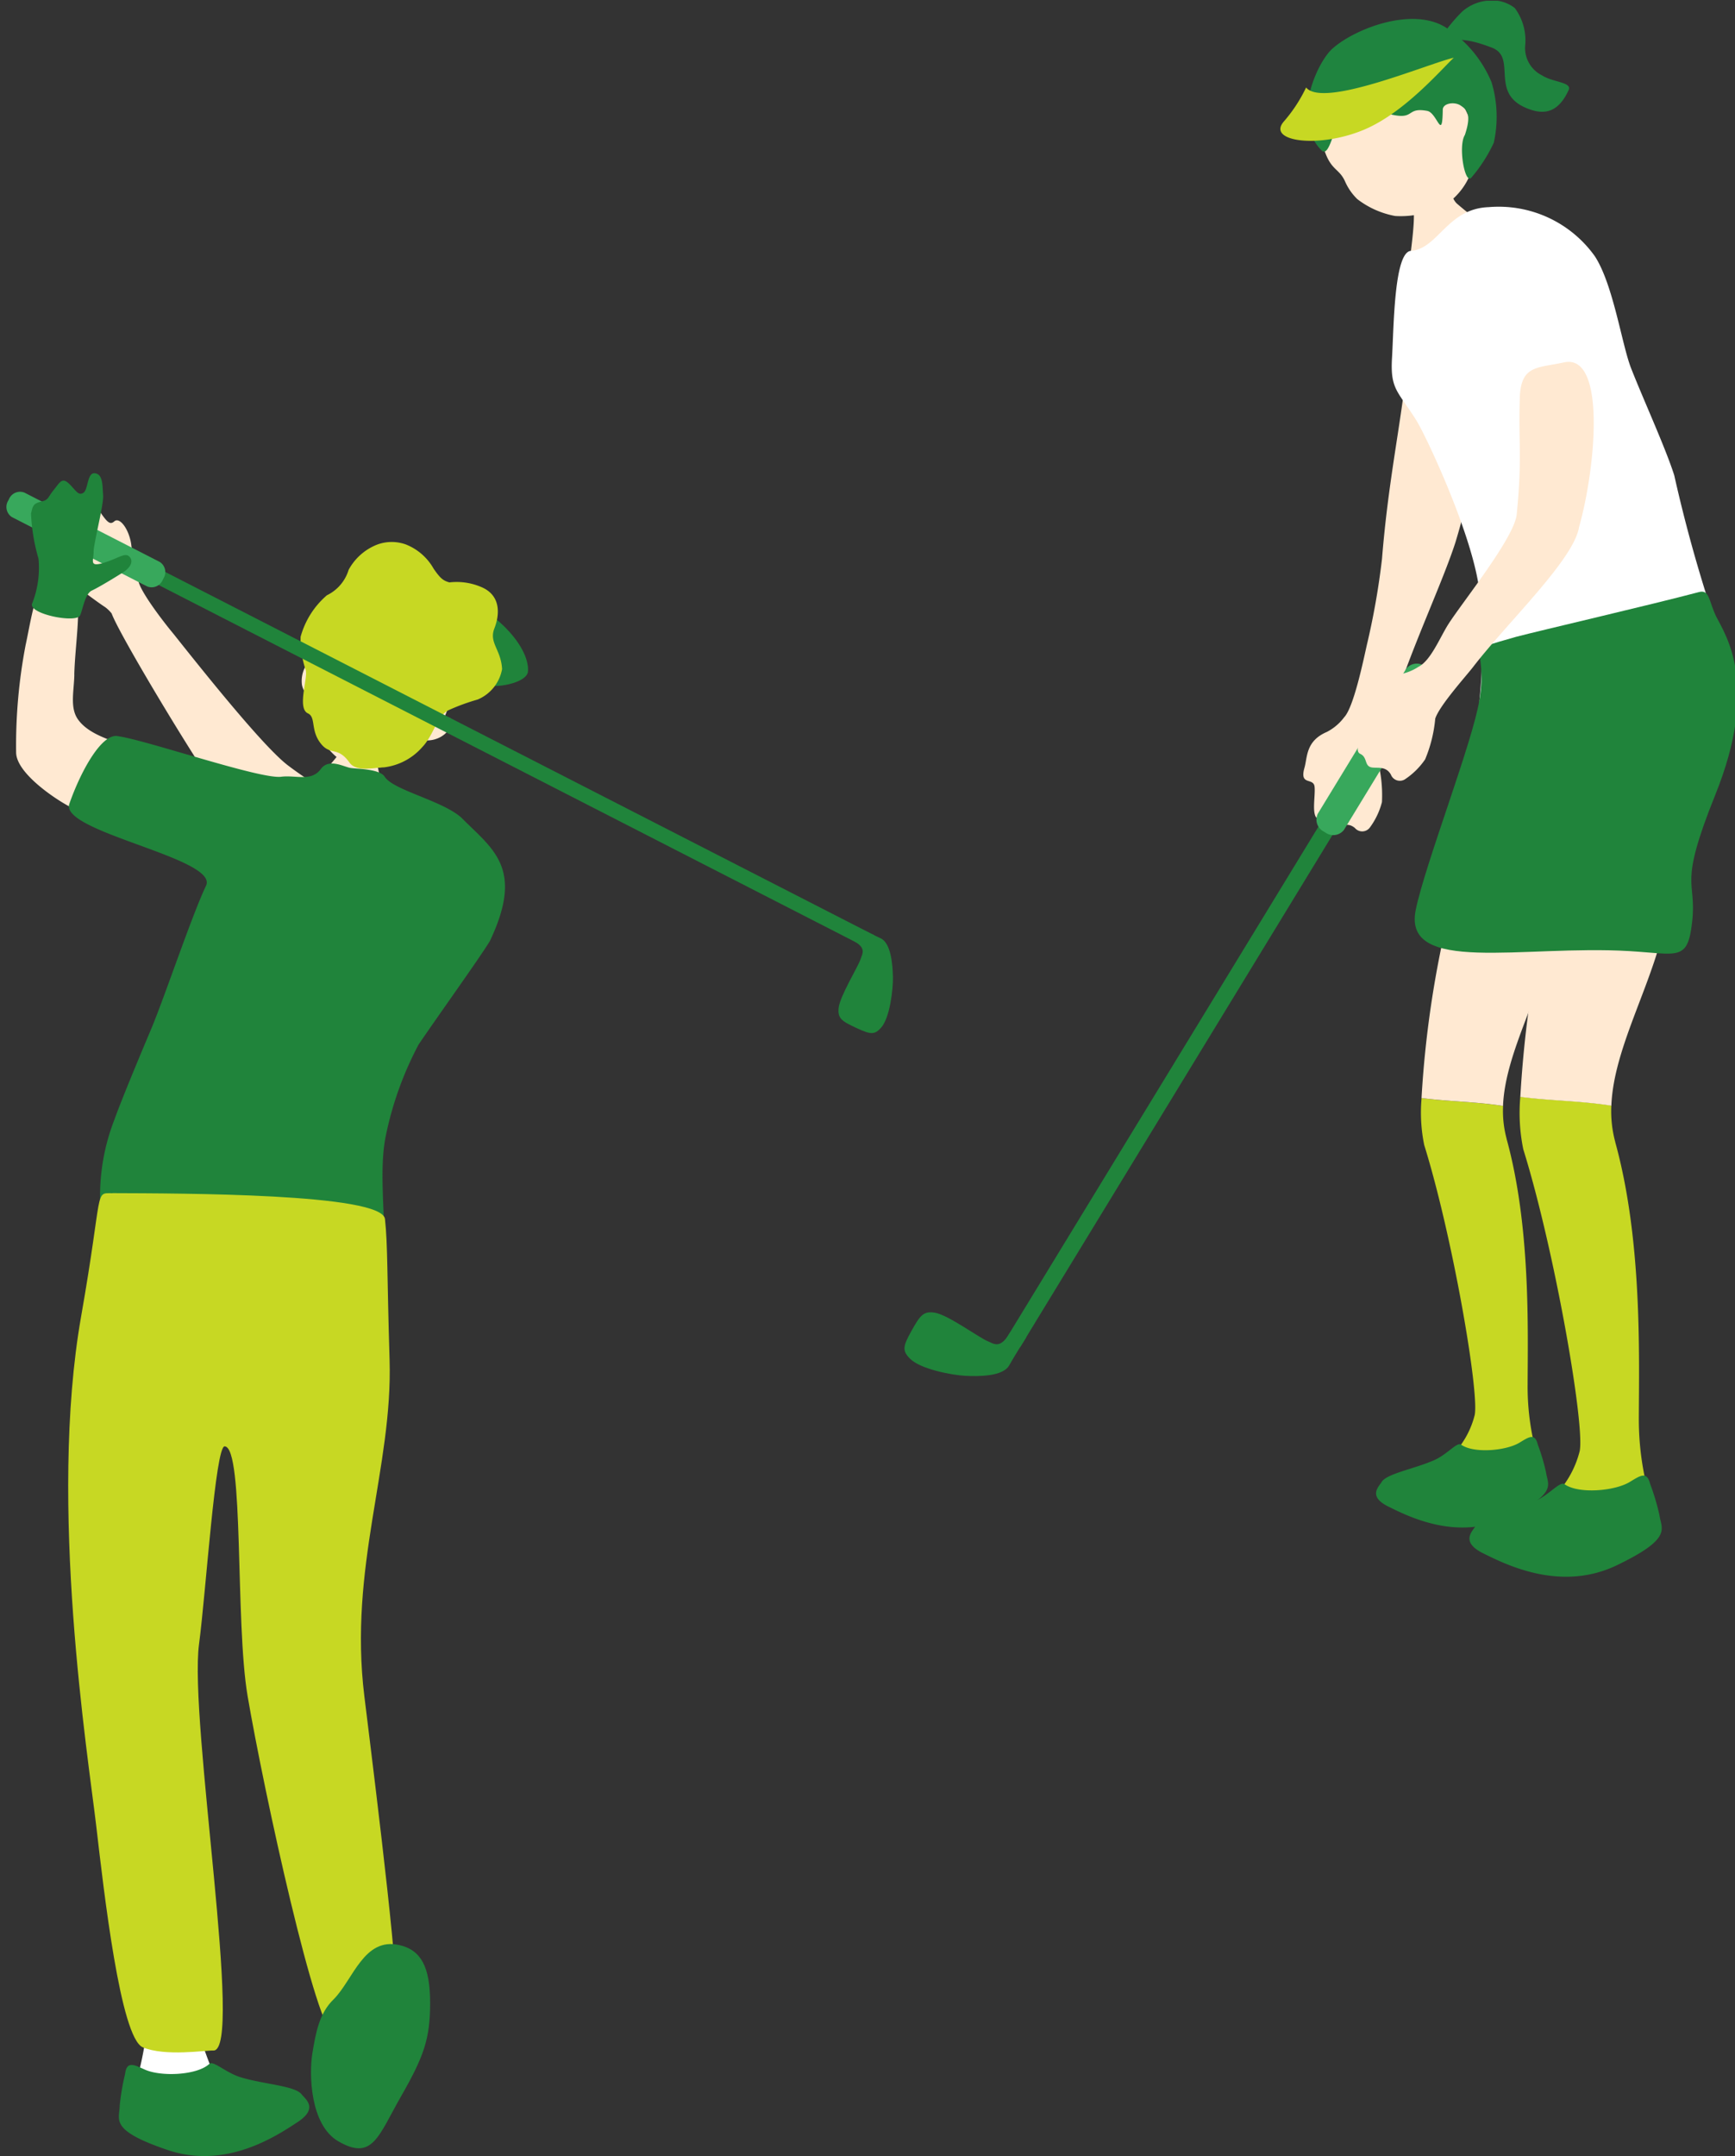 <svg xmlns="http://www.w3.org/2000/svg" xmlns:xlink="http://www.w3.org/1999/xlink" width="132" height="164" viewBox="0 0 132 164">
  <rect x="0" y="0" width="132" height="164" fill="#333333" stroke="none"/>
  <defs>
    <clipPath id="clip-path">
      <rect id="Rectangle_6417" data-name="Rectangle 6417" width="132" height="164" transform="translate(1062 662)" fill="#fff" stroke="#707070" stroke-width="1"/>
    </clipPath>
    <clipPath id="clip-path-2">
      <rect id="Rectangle_6344" data-name="Rectangle 6344" width="63.391" height="119.881" fill="none"/>
    </clipPath>
    <clipPath id="clip-path-3">
      <rect id="Rectangle_6348" data-name="Rectangle 6348" width="67.436" height="128" fill="none"/>
    </clipPath>
  </defs>
  <g id="top_illust02" transform="translate(-1062 -662)">
    <g id="Mask_Group_2138" data-name="Mask Group 2138" clip-path="url(#clip-path)">
      <g id="Group_6235" data-name="Group 6235" transform="translate(1130.815 662.057)">
        <g id="Group_6200" data-name="Group 6200" clip-path="url(#clip-path-2)">
          <path id="Path_27728" data-name="Path 27728" d="M54.871,16.128c.18-.056,2.592-.606,2.811-.7.215.377,0,3.9.925,4.693,2.9,2.507,8.965,6.442,6.979,7.6-1.187,1.194-4.206,1.145-6.441,1.682-.438.105-4.569.3-4.5-1.67.056-1.635.707-5.2.672-6.783a21.42,21.42,0,0,0-.223-2.567c-.073-.762-.135-1.987-.219-2.257" transform="translate(-16.563 -4.677)" fill="#ffe9d2"/>
          <path id="Path_27729" data-name="Path 27729" d="M57.126,12.287A5.059,5.059,0,0,1,55,16.735a6.973,6.973,0,0,1-3.945.939,6.7,6.7,0,0,1-2.881-1.286,4.243,4.243,0,0,1-.928-1.339c-.532-1.192-1.291-.712-1.846-3.429-.169-.825-.562-4.839,2.536-6.932,2.723-1.84,9.161,3.175,9.192,7.6" transform="translate(-13.727 -1.302)" fill="#ffe9d2"/>
          <path id="Path_27730" data-name="Path 27730" d="M48.1,8.5c-1.879-1.16-2.166,4.367-3.043,3.482-2.331-2.355-.35-6.669.812-7.723,1.62-1.47,5.988-3.229,8.59-1.657a9.15,9.15,0,0,1,3.529,4.19,9.061,9.061,0,0,1,.172,4.613,11.632,11.632,0,0,1-1.712,2.658c-.48.551-1.02-2.392-.486-3.255.548-1.631.116-1.941-.334-2.243s-1.341-.178-1.348.323c-.035,2.491-.417.233-1.183.091-2.08-.385-.32,1.36-5-.477" transform="translate(-13.328 -0.601)" fill="#1f843f"/>
          <path id="Path_27731" data-name="Path 27731" d="M41.243,11.133a11.359,11.359,0,0,0,1.749-2.651c1.3,1.606,9.228-1.8,11.236-2.263-1.024.968-3.751,4.161-6.781,5.455-3.392,1.449-7.381.951-6.2-.541" transform="translate(-12.438 -1.885)" fill="#c7d823"/>
          <path id="Path_27732" data-name="Path 27732" d="M58.52,2.825A13.831,13.831,0,0,1,60.133.856a3.388,3.388,0,0,1,1.84-.849A2.841,2.841,0,0,1,64.166.55a4.127,4.127,0,0,1,.79,2.916,2.324,2.324,0,0,0,1.3,2.217c.779.514,2.283.507,2.015,1.1-.785,1.732-1.833,1.849-2.871,1.51-3.343-1.091-.95-3.956-2.976-4.726s-2.243-.5-3.907-.74" transform="translate(-17.739 0)" fill="#1f843f"/>
          <path id="Path_27733" data-name="Path 27733" d="M51.145,42.643c-.5,3.7-1.219,7.379-1.617,12.351a56.862,56.862,0,0,1-1.16,6.579c-.256,1.139-.994,4.712-1.718,5.471a3.87,3.87,0,0,1-1.314,1.114c-1.621.691-1.476,1.919-1.707,2.725-.4,1.4.686.718.768,1.442s-.3,2.4.344,2.454.586.812,1.215.665c.466-.109.948-.449,1.511.024a.726.726,0,0,0,1.124-.02,5.593,5.593,0,0,0,.933-1.953,10.4,10.4,0,0,0-.332-3.18c-.041-1.053,1.116-3.866,1.386-4.708,1.3-4.055,3.587-8.912,4.537-11.869,1.407-4.651,2.493-10.356.035-11.144-1.988-.638-3.673-2.411-4.006.051" transform="translate(-13.199 -12.542)" fill="#ffe9d2"/>
          <path id="Path_27734" data-name="Path 27734" d="M62.9,122.855c1.84,6.65,1.621,14.481,1.606,18.807a19.289,19.289,0,0,0,.548,4.643,19.2,19.2,0,0,1-.188,3.091c.128,2.163-7.8,1.125-6.291-2.287,0-.008.02,0,.026-.006a6.663,6.663,0,0,0,1.879-3.22c.355-1.778-1.7-13.662-3.84-20.534a12.262,12.262,0,0,1-.2-3.575c2.05.268,4.109.27,6.2.6a8.048,8.048,0,0,0,.266,2.484" transform="translate(-17.099 -36.306)" fill="#c7d823"/>
          <path id="Path_27735" data-name="Path 27735" d="M58.506,99.776s8.181-.1,7.919,1.443c-.776,4.555-3.612,8.954-3.778,13.09-2.088-.328-4.147-.33-6.2-.6a79.085,79.085,0,0,1,2.056-13.935" transform="translate(-17.111 -30.244)" fill="#ffe9d2"/>
          <path id="Path_27736" data-name="Path 27736" d="M63.784,157.34c-.224-.929-.724-.535-1.408-.128-1.032.614-3.485.82-4.429.137-.3-.217-1.038.73-2.008,1.167-1.489.67-3.647,1.034-4.032,1.675-.222.369-1.063,1.091.508,1.869s5.287,2.65,9.105.812,3.027-2.449,2.895-3.413a15.415,15.415,0,0,0-.631-2.12" transform="translate(-15.606 -47.521)" fill="#20843b"/>
          <path id="Path_27737" data-name="Path 27737" d="M74.44,123.087c2.056,7.431,1.811,16.182,1.794,21.016a21.583,21.583,0,0,0,.613,5.188,21.472,21.472,0,0,1-.21,3.454c.143,2.417-8.712,1.257-7.03-2.556,0-.01.022,0,.029-.008a7.454,7.454,0,0,0,2.1-3.6c.4-1.987-1.9-15.266-4.291-22.947a13.715,13.715,0,0,1-.227-4c2.29.3,4.591.3,6.924.668a8.985,8.985,0,0,0,.3,2.776" transform="translate(-20.366 -36.266)" fill="#c7d823"/>
          <path id="Path_27738" data-name="Path 27738" d="M69.529,97.3s9.143-.115,8.849,1.612c-.867,5.091-4.036,10.006-4.222,14.628-2.333-.367-4.635-.369-6.925-.668a88.364,88.364,0,0,1,2.3-15.572" transform="translate(-20.379 -29.492)" fill="#ffe9d2"/>
          <path id="Path_27739" data-name="Path 27739" d="M75.427,161.623c-.251-1.038-.809-.6-1.573-.143-1.153.686-3.894.917-4.95.153-.334-.241-1.16.815-2.244,1.3-1.663.749-4.075,1.155-4.505,1.873-.248.412-1.189,1.219.567,2.089s5.909,2.961,10.175.907,3.383-2.737,3.236-3.814a17.244,17.244,0,0,0-.706-2.369" transform="translate(-18.697 -48.799)" fill="#20843b"/>
          <path id="Path_27740" data-name="Path 27740" d="M67.521,60.873c-9.12,2.158-7.587,1.385-7.651-.86a41.044,41.044,0,0,0,0-8.238c-.482-4.238-4.052-11.82-4.786-13-1.4-2.255-2.016-2.346-1.87-4.778.137-2.267.149-8.057,1.436-8.149,2.078-.148,2.751-3.213,5.922-3.325a8.981,8.981,0,0,1,8.078,3.742c1.4,2.154,2.05,6.721,2.753,8.512.946,2.41,2.615,6.043,3.284,8.146a112.029,112.029,0,0,0,3.7,12.855c-.064,3.843-4.253,3.116-10.866,5.1" transform="translate(-16.124 -6.824)" fill="#fff"/>
          <rect id="Rectangle_6343" data-name="Rectangle 6343" width="59.529" height="1.243" transform="translate(7.739 101.764) rotate(-58.618)" fill="#20843b"/>
          <path id="Path_27741" data-name="Path 27741" d="M51.787,72.761a1.022,1.022,0,0,1,1.413-.208l.121.074a1.022,1.022,0,0,1,.462,1.352L47.064,85a1.022,1.022,0,0,1-1.413.208l-.121-.074a1.023,1.023,0,0,1-.463-1.352Z" transform="translate(-13.627 -21.936)" fill="#38a85c"/>
          <path id="Path_27742" data-name="Path 27742" d="M9.255,145.08s-.82,1.28-1.294,2.123-2.335.842-3.353.787-3.4-.507-4.185-1.3c-.6-.6-.553-.93.079-2.066.684-1.231.932-1.578,1.811-1.434,1.006.166,3.409,1.932,4.029,2.173.415.161.9.629,1.617-.551s1.3.264,1.3.264" transform="translate(0 -43.396)" fill="#20843b"/>
          <path id="Path_27743" data-name="Path 27743" d="M60.633,72.741c.7-4.381-1.526-3.566,2.8-4.81,1.777-.467,10.256-2.435,13.9-3.4.8-.211.735.647,1.291,1.829.784,1.533,3.309,5.243-.045,13.577-2.883,7.162-1.4,6.381-1.767,9.68-.337,3.026-1.055,2.444-4.8,2.223-8.1-.477-17.229,1.815-16.232-3.126.7-3.45,4.332-12.765,4.847-15.977" transform="translate(-16.887 -19.552)" fill="#20843b"/>
          <path id="Path_27744" data-name="Path 27744" d="M61.815,42.131c-.125,3.382.2,4.463-.239,8.887-.178,1.777-4.123,6.665-5.195,8.342-.629.984-1.341,2.783-2.279,3.25a3.87,3.87,0,0,1-1.614.6c-1.76.1-2.041,1.3-2.532,1.982-.855,1.183.4.908.231,1.617s-1.1,2.151-.513,2.424.276.963.916,1.038c.476.056,1.045-.1,1.413.537a.727.727,0,0,0,1.064.364,5.607,5.607,0,0,0,1.541-1.519,10.437,10.437,0,0,0,.77-3.1c.319-1,2.365-3.255,2.9-3.955,2.6-3.372,7.64-8.137,8.041-10.611,1.284-4.56,2.068-13.232-1.147-12.531-2.04.444-3.27.2-3.362,2.678" transform="translate(-14.999 -11.947)" fill="#ffe9d2"/>
        </g>
      </g>
      <g id="Group_6234" data-name="Group 6234" transform="translate(1062.497 698)">
        <g id="Group_6203" data-name="Group 6203" clip-path="url(#clip-path-3)">
          <path id="Path_27787" data-name="Path 27787" d="M51.517,18.575c-.075.936-2.735,1.312-3,.994-2.362-3.053-5.351-4.532-8.261-6.007,1.029-.776.309-2.383,4.221-1.3,4.338,1.113,7.193,4.408,7.04,6.315" transform="translate(-11.846 -3.501)" fill="#20843b"/>
          <path id="Path_27788" data-name="Path 27788" d="M37.712,28.226c-.134-.026-1.92-.235-2.085-.284a13.991,13.991,0,0,1-.8,1.689c-.239.336-1.866,2.211-2.069,2.363-1.4,3.63,5.338,5.219,5.98,1.1a8.53,8.53,0,0,1-1.009-3.215c-.006-.556-.057-1.447-.018-1.648" transform="translate(-9.584 -8.222)" fill="#ffe9d2"/>
          <path id="Path_27789" data-name="Path 27789" d="M32.79,18.476c.992-3.4,3.5-7,7.526-5.552s3.74,6.131,2.342,9.385c.256-.121.737,0,.541.546a1.849,1.849,0,0,1-.8.9,2.091,2.091,0,0,1-1.121.27,5.08,5.08,0,0,1-1.887,1.6,6.185,6.185,0,0,1-3.956.309,5.144,5.144,0,0,1-2.445-2.736,7.382,7.382,0,0,1-.582-2.483,1.5,1.5,0,0,1-.57-.91,2.267,2.267,0,0,1,.211-1.3.465.465,0,0,1,.745-.021" transform="translate(-9.361 -3.706)" fill="#ffe9d2"/>
          <path id="Path_27790" data-name="Path 27790" d="M5.062,8.468c1.116.853,2.863,2.181,3.543,2.619a2.612,2.612,0,0,1,.495.481c.645,1.786,7.564,13.183,8.507,14.085,1.013.97,5.311,6.614,8.175,7.81,2.684,1.121,3.11-.531,3.606-1.843,1-2.138.357-3.378-1-4.409-2.62-2-3.979-2.654-5.861-4.075-1.766-1.334-5.952-6.525-8.714-10.007-.757-.9-2.638-3.354-2.684-4.1s-.371-1.28-.541-2.728c-.178-1.173-.881-2.088-1.282-1.742C9,4.83,8.8,4.7,8.2,3.813a1.347,1.347,0,0,0-2.126-.361c-.329.327-1.09-.371-1.277,1.141-.111.9-1.248.307-1.013,1.041.532,1.66.827,2.487,1.282,2.834" transform="translate(-1.103 -0.905)" fill="#ffe9d2"/>
          <path id="Path_27791" data-name="Path 27791" d="M43.023,10.484c-.464-.135-.671-.273-1.2-1.038A4.191,4.191,0,0,0,39.7,7.594a3.183,3.183,0,0,0-2.184.016,4.216,4.216,0,0,0-2.162,1.915A3.166,3.166,0,0,1,33.7,11.461a6.384,6.384,0,0,0-2,3.158,7.188,7.188,0,0,0,.381,2.507c.216.558-.682,2.925.174,3.319.634.292.169,1.3,1,2.32.735.907,1.26.163,2.16,1.419.526.734,1.8.394,2.633.367a4.6,4.6,0,0,0,2.914-1.547c.886-.931,1.112-2.409,2.031-2.819a16.013,16.013,0,0,1,2.178-.793,3.11,3.11,0,0,0,1.856-2.313c-.078-1.495-1.012-2-.586-3.094s.477-2.488-.929-3.121a4.754,4.754,0,0,0-2.49-.382" transform="translate(-9.326 -2.182)" fill="#c7d823"/>
          <path id="Path_27793" data-name="Path 27793" d="M.667,3.574l.508-.992L66.231,35.909l-.562.964Z" transform="translate(-0.196 -0.76)" fill="#20843b"/>
          <path id="Path_27794" data-name="Path 27794" d="M.407,3.912a.917.917,0,0,1-.28-1.25L.185,2.55a.915.915,0,0,1,1.177-.5l10.3,5.277a.916.916,0,0,1,.28,1.249l-.058.114a.916.916,0,0,1-1.178.5Z" transform="translate(0 -0.58)" fill="#38a85c"/>
          <path id="Path_27795" data-name="Path 27795" d="M90.8,48.68s1.313.654,2.1,1.022.908,2.031.927,2.945-.229,3.071-.882,3.827c-.5.572-.795.555-1.852.066-1.146-.531-1.473-.729-1.4-1.524.082-.911,1.5-3.176,1.675-3.745.116-.382.5-.845-.6-1.41s.035-1.181.035-1.181" transform="translate(-26.389 -14.325)" fill="#20843b"/>
          <path id="Path_27796" data-name="Path 27796" d="M5.459,18.79C5.44,20.012,5.1,21.3,5.73,22.2c1.131,1.606,4.014,1.87,6.875,3.246,1.752.843.922,4.959-1.609,5.526a15.575,15.575,0,0,1-5.951-2.16c-1.1-.587-3.968-2.511-4.015-4.063a40.527,40.527,0,0,1,.724-8.209c.344-1.575.706-4.064,1.327-4.4a1.815,1.815,0,0,1,2.5.464c.418,1.068-.077,4.112-.126,6.187" transform="translate(-0.3 -3.485)" fill="#ffe9d2"/>
          <path id="Path_27797" data-name="Path 27797" d="M5.508.778c.527.5.709.957,1.1.711S6.883-.084,7.5,0s.559.953.615,1.675-.726,3.651-.723,4.309-.366,1.169.755.831,1.613-.8,1.947-.492.187.808-.5,1.239S7.758,8.69,7.251,8.924s-.688,1.441-.877,1.86c-.2.667-3.968-.071-3.66-.874A7.371,7.371,0,0,0,3.2,6.5a14.488,14.488,0,0,1-.571-3.427c.13-.572.158-.772.762-.913s.49-.308.958-.881.63-1,1.157-.5" transform="translate(-0.767 0)" fill="#20843b"/>
          <path id="Path_27798" data-name="Path 27798" d="M10.489,28.333c2.193.315,10.817,3.289,12.388,3.081,1.09-.145,2.288.4,3.012-.586.6-.824,1.687-.2,2.22-.092.448.088,2.249.059,2.636.67.658,1.039,4.349,1.8,5.832,3.113,2.382,2.409,4.823,3.814,2.178,9.385-.675,1.138-4.054,5.851-5.426,7.88a25.864,25.864,0,0,0-2.519,7.06c-.613,3.2.275,7.609-.255,11-.138.884-7.714-.1-11.11-1.068C18.17,68.413,8.64,68.056,9.184,65a16.031,16.031,0,0,1,1.02-7.551c.6-1.678,2.224-5.529,2.759-6.8,1.008-2.377,3.1-8.654,4.194-10.948.991-2.085-11.149-4.088-10.4-6.226.911-2.6,2.529-5.457,3.732-5.14" transform="translate(-1.979 -8.33)" fill="#20843b"/>
          <path id="Path_27799" data-name="Path 27799" d="M14.965,164.768a26.711,26.711,0,0,1-.879,5.444c-.255,3.108,6.848,2.507,6.515.1-.742-.189-.879-.9-1.746-3.229a7.241,7.241,0,0,1,.062-2.6c-1.312-.332-2.614-.688-3.917-1.02-.012.459-.023.9-.035,1.3" transform="translate(-4.143 -48.101)" fill="#fff"/>
          <path id="Path_27800" data-name="Path 27800" d="M21.355,172.429c-1.124-.35-2.063-1.289-2.362-1.011-.945.877-3.666.98-4.882.444-.806-.355-1.407-.721-1.529.33a17.161,17.161,0,0,0-.409,2.413c-.016,1.077-.8,1.854,3.638,3.359s8.27-1.05,9.891-2.115.6-1.745.306-2.121c-.51-.653-2.929-.762-4.653-1.3" transform="translate(-3.563 -50.427)" fill="#20843b"/>
          <path id="Path_27801" data-name="Path 27801" d="M10.027,77.595c-1.419-.006-.68-.391-2.4,9.393C5.111,101.3,8.162,120.415,8.778,125.7c.587,5.036,1.844,16.145,3.545,16.861s4.782.221,5.369.245c2.341.093-1.87-25.059-1.09-30.916.523-3.933,1.241-15.074,1.951-15.041,1.493.068.784,13.376,1.745,19,1.229,7.2,5.28,25.852,6.627,25.767s4.054-2.424,4.576-2.574-1.282-14.764-2.32-23.168c-1.212-9.814,2.167-17.433,1.917-25.611-.2-6.49-.131-8.7-.351-10.706-.214-1.949-15.516-1.947-20.72-1.968" transform="translate(-1.956 -22.832)" fill="#c7d823"/>
          <path id="Path_27802" data-name="Path 27802" d="M34.559,162.714c1.484-1.515,2.292-4.721,4.974-4.118,1.675.377,2.352,1.673,2.354,4.4s-.476,4.073-2.215,7.114-2.163,4.926-4.772,3.416c-2.167-1.255-2.227-5.165-1.973-6.692s.511-3.053,1.631-4.122" transform="translate(-9.659 -46.647)" fill="#20843b"/>
        </g>
      </g>
    </g>
  </g>
</svg>

